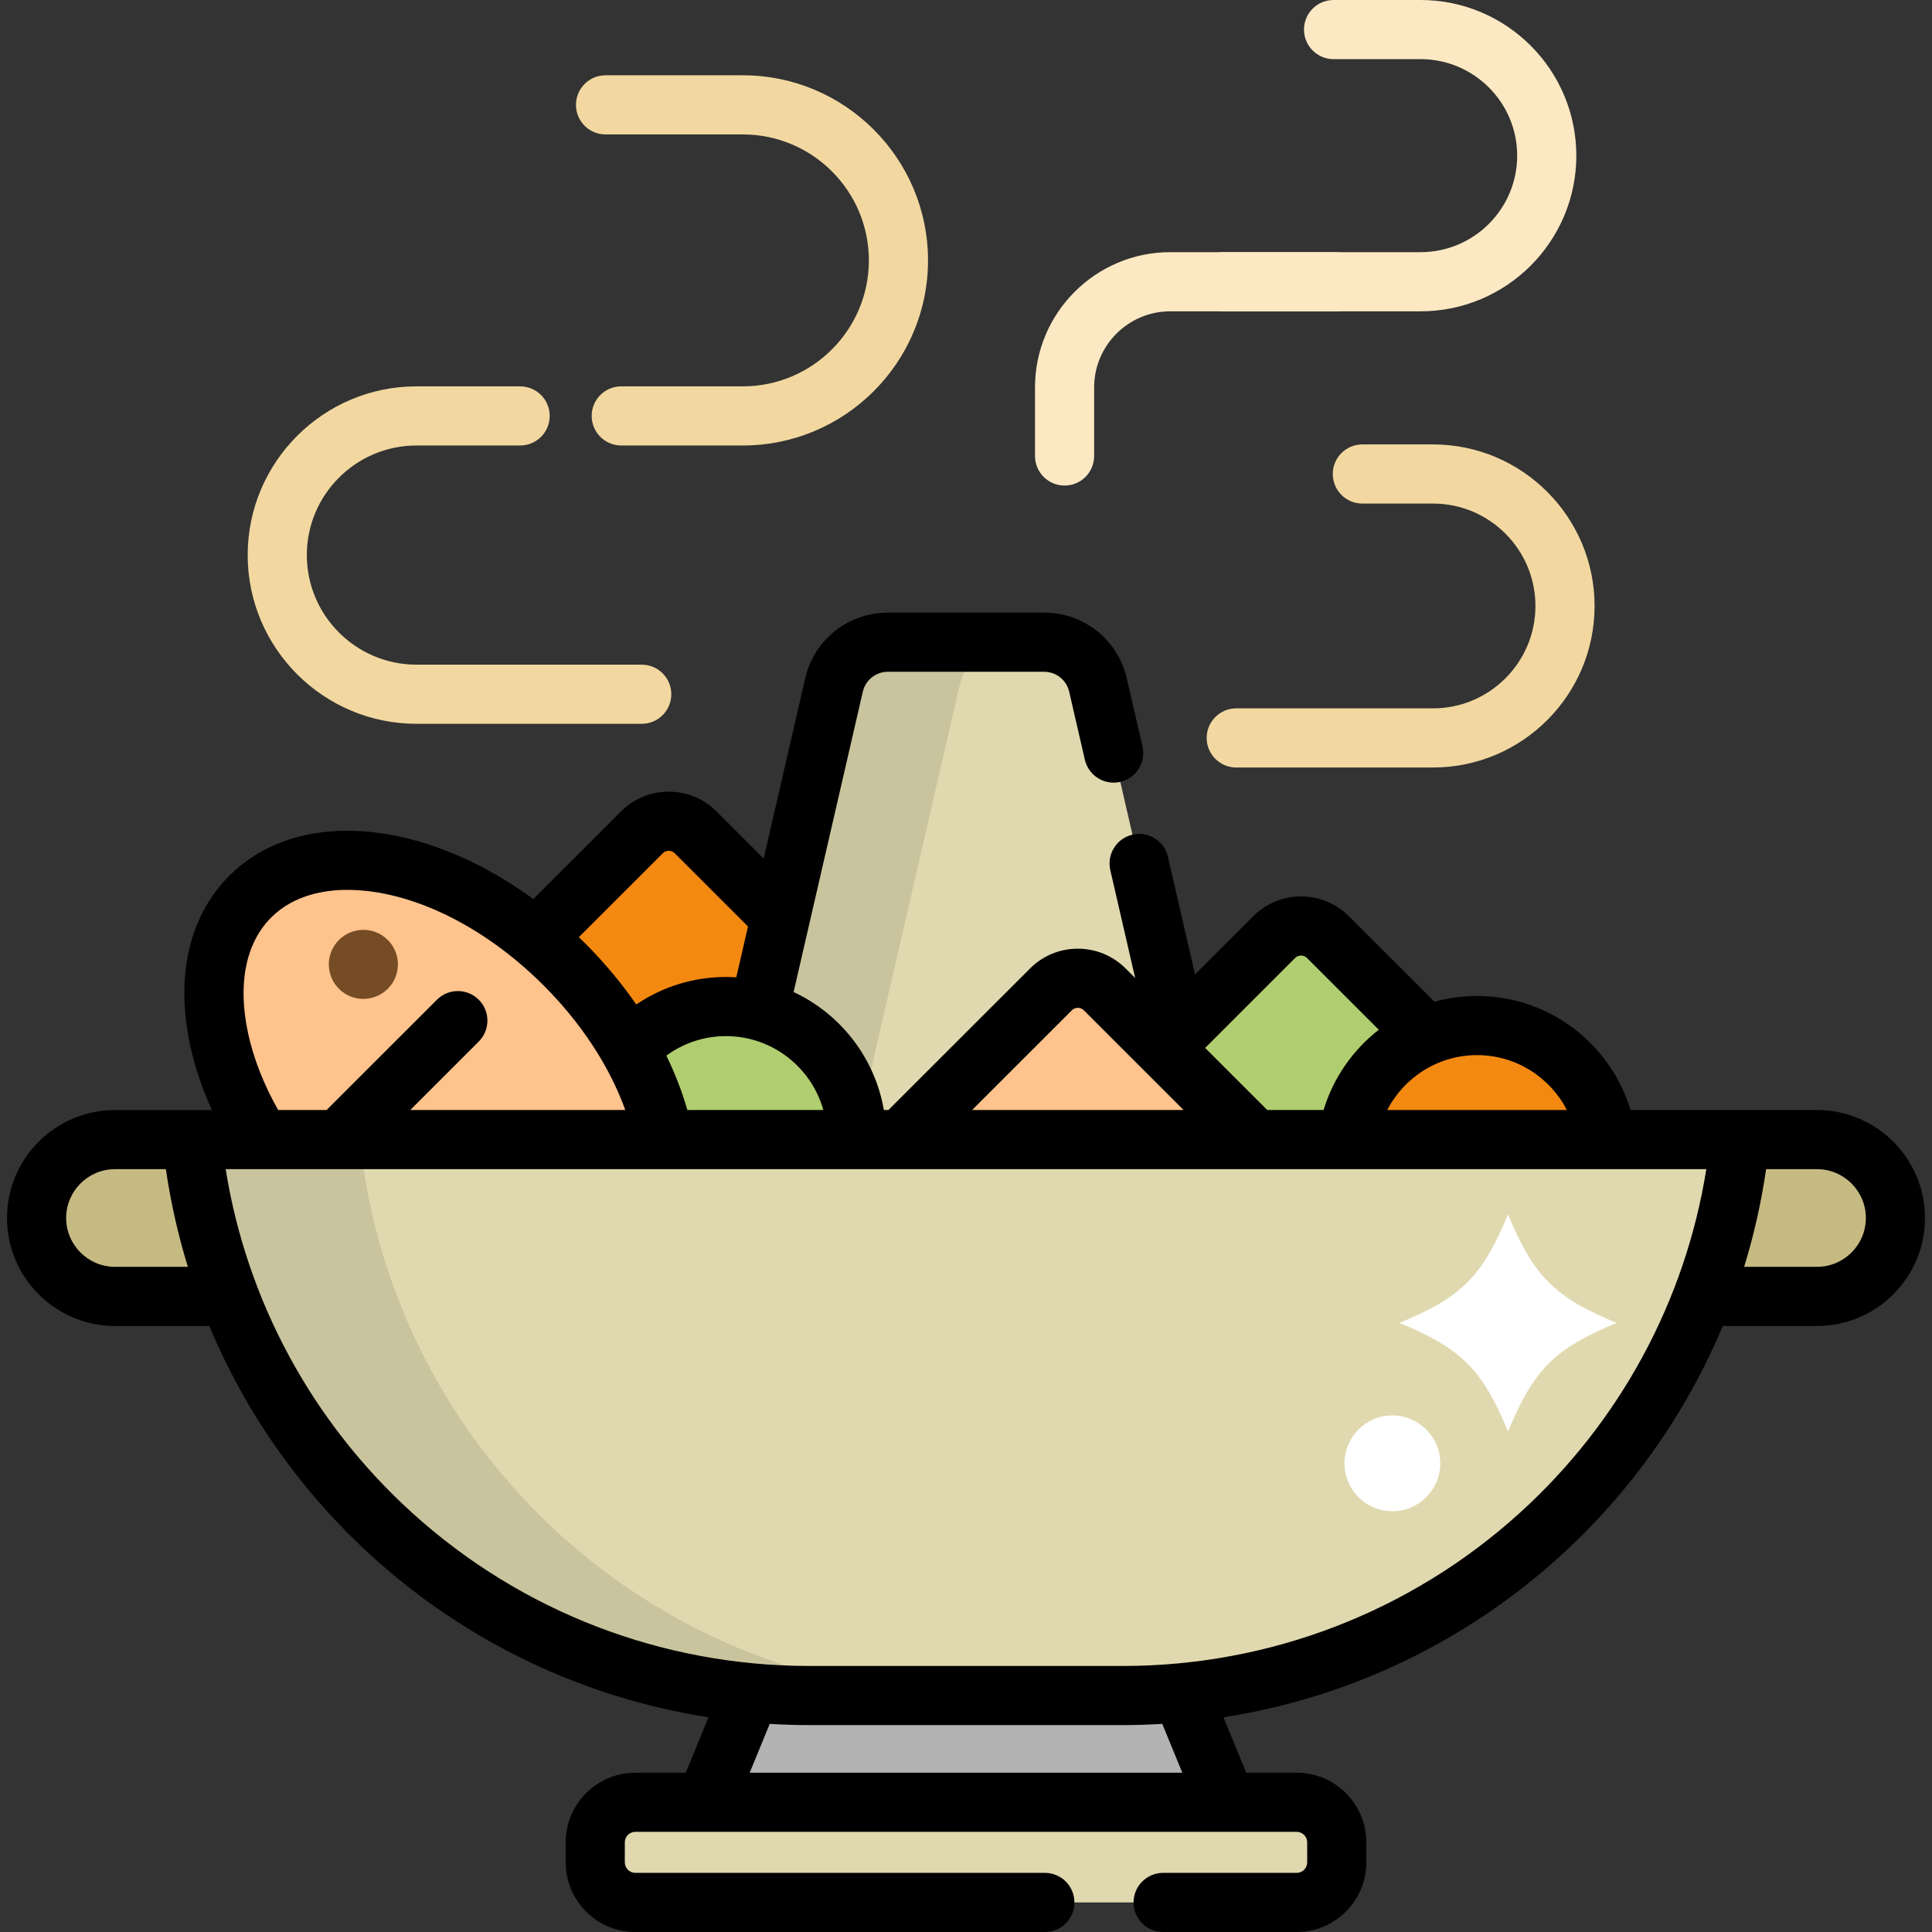 <?xml version="1.0" encoding="iso-8859-1"?>
<!-- Uploaded to: SVG Repo, www.svgrepo.com, Generator: SVG Repo Mixer Tools -->
<svg height="800px" width="800px" version="1.1" id="Layer_1" xmlns="http://www.w3.org/2000/svg" xmlns:xlink="http://www.w3.org/1999/xlink" 
	 viewBox="0 0 512.001 512.001" xml:space="preserve">
<rect x="0" y="0" width="512.001" height="512.001" fill="#333333" stroke="none"/>
<path style="fill:#F48911;" d="M184.356,329.217c-3.936,3.934-10.317,3.934-14.253,0l-47.217-47.192
	c-3.936-3.935-3.936-10.312-0.001-14.247l47.218-47.193c3.937-3.935,10.317-3.935,14.253,0l47.217,47.193
	c3.936,3.935,3.936,10.312,0,14.247L184.356,329.217z"/>
<path style="fill:#E0D9AF;" d="M322.024,316.249l-31.04-134.69c-1.533-6.655-7.46-11.368-14.291-11.368h-41.384
	c-6.833,0-12.757,4.714-14.292,11.368l-31.04,134.69H322.024z"/>
<path style="opacity:0.1;enable-background:new    ;" d="M223.289,316.249l31.041-134.69c1.534-6.655,7.46-11.368,14.292-11.368
	h-33.312c-6.833,0-12.757,4.714-14.292,11.368l-31.04,134.69H223.289z"/>
<path style="fill:#B0CE6F;" d="M351.92,356.98c-3.936,3.934-10.317,3.934-14.253,0l-47.216-47.193
	c-3.937-3.934-3.937-10.311-0.001-14.246l47.217-47.193c3.936-3.932,10.316-3.932,14.253,0l47.217,47.193
	c3.936,3.935,3.936,10.312,0,14.246L351.92,356.98z"/>
<path style="fill:#B3B3B3;" d="M300.456,417.799h-88.908l-26.769,65.207c-1.276,3.108-0.918,6.645,0.953,9.434
	c1.872,2.791,5.01,4.464,8.372,4.464H317.9c3.36,0,6.499-1.673,8.372-4.464c1.87-2.789,2.228-6.327,0.953-9.434L300.456,417.799z"/>
<g>
	<path style="fill:#C6BA83;" d="M100.406,322.781c0,11.475-9.307,20.778-20.788,20.778H30.482c-11.481,0-20.788-9.303-20.788-20.778
		l0,0c0-11.475,9.307-20.778,20.788-20.778h49.135C91.099,302.004,100.406,311.306,100.406,322.781L100.406,322.781z"/>
	<path style="fill:#C6BA83;" d="M502.309,322.781c0,11.475-9.308,20.778-20.788,20.778h-49.136
		c-11.479,0-20.787-9.303-20.787-20.778l0,0c0-11.475,9.307-20.778,20.787-20.778h49.136
		C493.001,302.004,502.309,311.306,502.309,322.781L502.309,322.781z"/>
</g>
<ellipse style="fill:#B0CE6F;" cx="192.378" cy="301.38" rx="34.649" ry="34.628"/>
<path style="fill:#FFC38D;" d="M149.567,255.569c27.95,27.935,36,65.183,17.98,83.195c-18.021,18.01-55.289,9.966-83.238-17.97
	c-27.95-27.935-36-65.184-17.98-83.195C84.352,219.588,121.617,227.633,149.567,255.569z"/>
<path style="fill:#754C24;" d="M102.769,249.102c3.576,3.573,3.574,9.365-0.001,12.938c-3.575,3.574-9.372,3.575-12.946,0.001
	c-3.576-3.574-3.576-9.368,0-12.94C93.398,245.527,99.195,245.527,102.769,249.102z"/>
<ellipse style="fill:#F48911;" cx="391.441" cy="306.416" rx="34.649" ry="34.628"/>
<path style="fill:#FFC38D;" d="M292.765,370.831c-3.936,3.934-10.318,3.934-14.254,0l-47.216-47.193
	c-3.937-3.935-3.937-10.312,0-14.247l47.217-47.192c3.936-3.935,10.317-3.935,14.255,0l47.217,47.192
	c3.935,3.935,3.935,10.312,0,14.247L292.765,370.831z"/>
<path style="fill:#E0D9AF;" d="M50.882,302.004c8.512,82.768,78.483,147.331,163.543,147.331h83.153
	c85.06,0,155.032-64.562,163.543-147.331H50.882z"/>
<path style="opacity:0.1;enable-background:new    ;" d="M95.38,302.004H50.882c8.512,82.768,78.483,147.331,163.543,147.331h44.498
	C173.863,449.335,103.892,384.773,95.38,302.004z"/>
<g>
	<path style="fill:#FCE9C3;" d="M376.475,82.501h-52.093c-4.328,0-7.837-3.509-7.837-7.837c0-4.328,3.509-7.837,7.837-7.837h52.093
		c14.112,0,25.594-11.474,25.594-25.578c0.001-14.103-11.48-25.576-25.594-25.576H353.41c-4.328,0-7.837-3.509-7.837-7.837
		S349.082,0,353.41,0h23.065c22.755,0,41.267,18.505,41.267,41.25C417.743,63.996,399.231,82.501,376.475,82.501z"/>
	<path style="fill:#FCE9C3;" d="M282.124,128.677c-4.328,0-7.837-3.509-7.837-7.837v-18.179c0-19.759,16.082-35.834,35.848-35.834
		h43.649c4.328,0,7.837,3.509,7.837,7.837c0,4.328-3.509,7.837-7.837,7.837h-43.649c-11.125,0-20.175,9.044-20.175,20.16v18.179
		C289.961,125.168,286.452,128.677,282.124,128.677z"/>
</g>
<g>
	<path style="fill:#F2D8A0;" d="M170.066,176.143h-59.694c-16.024,0-29.06-13.028-29.06-29.041s13.036-29.041,29.06-29.041h27.468
		c4.328,0,7.837-3.509,7.837-7.837s-3.509-7.837-7.837-7.837h-27.468c-24.666,0-44.733,20.059-44.733,44.714
		s20.067,44.714,44.733,44.714h59.694c4.328,0,7.837-3.509,7.837-7.837C177.903,179.651,174.394,176.143,170.066,176.143z"/>
	<path style="fill:#F2D8A0;" d="M196.861,19.954h-36.386c-4.328,0-7.837,3.509-7.837,7.837s3.509,7.837,7.837,7.837h36.386
		c18.416,0,33.399,14.974,33.399,33.379c0,18.406-14.983,33.38-33.399,33.38h-32.226c-4.328,0-7.837,3.509-7.837,7.837
		s3.509,7.837,7.837,7.837h32.227c27.059,0,49.073-22.006,49.073-49.054S223.92,19.954,196.861,19.954z"/>
	<path style="fill:#F2D8A0;" d="M379.753,117.775h-18.718c-4.328,0-7.837,3.509-7.837,7.837s3.509,7.837,7.837,7.837h18.718
		c14.973,0,27.155,12.174,27.155,27.138s-12.181,27.138-27.155,27.138h-52.137c-4.328,0-7.837,3.509-7.837,7.837
		c0,4.328,3.509,7.837,7.837,7.837h52.137c23.616,0,42.828-19.205,42.828-42.812C422.58,136.98,403.368,117.775,379.753,117.775z"/>
</g>
<path style="fill:#E0D9AF;" d="M354.255,493.547c0,5.863-4.755,10.616-10.621,10.616H168.37c-5.867,0-10.621-4.753-10.621-10.616
	v-5.309c0-5.863,4.755-10.616,10.621-10.616h175.263c5.867,0,10.621,4.753,10.621,10.616v5.309H354.255z"/>
<g>
	<path style="fill:#FFFFFF;" d="M370.888,350.589c16.434,6.808,21.953,12.327,28.761,28.761
		c6.808-16.434,12.326-21.953,28.761-28.761c-16.435-6.808-21.953-12.326-28.761-28.761
		C392.841,338.263,387.322,343.782,370.888,350.589z"/>
	<circle style="fill:#FFFFFF;" cx="368.997" cy="387.803" r="12.689"/>
</g>
<path d="M481.521,294.167h-49.402c-5.27-17.465-21.511-30.222-40.68-30.222c-3.91,0-7.695,0.54-11.293,1.533l-22.687-22.675
	c-3.383-3.38-7.882-5.241-12.665-5.241s-9.282,1.861-12.666,5.243l-15.432,15.424l-7.18-31.156
	c-0.973-4.218-5.178-6.847-9.397-5.876c-4.217,0.972-6.849,5.178-5.878,9.397l6.589,28.59l-2.527-2.526
	c-3.383-3.382-7.883-5.245-12.666-5.245c-4.786,0-9.284,1.863-12.667,5.245l-37.53,37.51h-1.206
	c-2.386-13.883-11.529-25.48-23.921-31.274l18.338-79.574c0.719-3.116,3.455-5.292,6.656-5.292h41.384
	c3.201,0,5.936,2.177,6.654,5.291l4.152,18.017c0.973,4.218,5.181,6.844,9.397,5.876c4.217-0.973,6.848-5.178,5.876-9.397
	L298.62,179.8c-2.367-10.271-11.384-17.446-21.927-17.446h-41.384c-10.543,0-19.561,7.173-21.928,17.446l-10.999,47.725
	l-12.487-12.48c-3.383-3.382-7.883-5.245-12.667-5.245c-4.785,0-9.283,1.863-12.667,5.245l-23.216,23.203
	c-15.779-11.512-33.371-18.092-49.317-18.092c-12.646,0-23.449,4.116-31.24,11.902c-10.664,10.659-14.346,26.667-10.369,45.074
	c1.229,5.685,3.175,11.402,5.734,17.037H30.482c-15.784,0-28.625,12.837-28.625,28.615c0,15.778,12.841,28.615,28.625,28.615h24.977
	c9.648,23.067,24.313,43.958,43.221,61.116c25.087,22.765,56.03,37.436,89.082,42.588l-6.029,14.685h-13.365
	c-10.178,0-18.458,8.278-18.458,18.453v5.309c0,10.175,8.281,18.453,18.458,18.453h108.531c4.328,0,7.837-3.509,7.837-7.837
	c0-4.328-3.509-7.837-7.837-7.837H168.37c-1.536,0-2.785-1.247-2.785-2.779v-5.309c0-1.533,1.25-2.779,2.785-2.779h175.263
	c1.536,0,2.785,1.247,2.785,2.779v5.309c0,1.533-1.25,2.779-2.785,2.779h-35.387c-4.328,0-7.837,3.509-7.837,7.837
	c0,4.328,3.509,7.837,7.837,7.837h35.387c10.178,0,18.458-8.278,18.458-18.453v-5.309c0-10.175-8.281-18.453-18.458-18.453h-13.365
	l-6.029-14.685c33.053-5.153,63.995-19.824,89.082-42.588c18.909-17.157,33.574-38.049,43.221-61.116h24.977
	c15.783,0,28.625-12.837,28.625-28.615C510.144,307.005,497.304,294.167,481.521,294.167z M30.482,335.723
	c-7.141,0-12.952-5.805-12.952-12.941s5.811-12.941,12.952-12.941h13.481c1.275,8.81,3.23,17.458,5.824,25.882L30.482,335.723
	L30.482,335.723z M391.439,279.619c10.365,0,19.349,5.924,23.808,14.548h-47.616C372.089,285.542,381.074,279.619,391.439,279.619z
	 M343.206,253.891c0.543-0.543,1.163-0.656,1.588-0.656c0.425,0,1.046,0.114,1.587,0.655l19.014,19.005
	c-6.869,5.346-12.062,12.745-14.636,21.272h-14.923l-16.462-16.454L343.206,253.891z M284.052,267.743
	c0.543-0.542,1.163-0.656,1.587-0.656c0.424,0,1.044,0.114,1.587,0.657l26.439,26.424h-56.051L284.052,267.743z M218.194,294.167
	h-36.031c-1.389-4.831-3.25-9.659-5.57-14.416c4.431-3.242,9.885-5.168,15.785-5.168
	C204.661,274.582,215.035,282.884,218.194,294.167z M175.643,226.128c0.543-0.543,1.163-0.657,1.587-0.657
	c0.424,0,1.043,0.114,1.586,0.657l19.415,19.406l-3.105,13.474c-0.91-0.059-1.825-0.098-2.749-0.098
	c-8.797,0-16.973,2.693-23.759,7.289c-3.908-5.652-8.427-11.091-13.511-16.171c-0.564-0.564-1.133-1.12-1.705-1.67L175.643,226.128z
	 M71.871,243.141c6.049-6.046,14.303-7.315,20.16-7.315c16.717,0,36.156,9.452,51.997,25.285
	c10.033,10.028,17.529,21.518,21.68,33.054h-56.989l18.151-18.142c3.062-3.059,3.063-8.022,0.003-11.082
	c-3.061-3.063-8.023-3.063-11.082-0.003l-29.241,29.228H73.713c-3.776-6.693-6.506-13.569-7.97-20.348
	C62.928,260.799,65.105,249.905,71.871,243.141z M198.677,469.785l5.311-12.938c3.465,0.209,6.944,0.325,10.436,0.325h83.153
	c3.492,0,6.972-0.116,10.436-0.325l5.311,12.938H198.677z M402.789,400.904c-28.849,26.177-66.213,40.594-105.211,40.594h-83.153
	c-38.998,0-76.363-14.416-105.212-40.594c-26.484-24.032-43.822-56.102-49.404-91.064h392.382
	C446.611,344.803,429.274,376.873,402.789,400.904z M481.521,335.723h-19.306c2.595-8.423,4.549-17.072,5.824-25.882h13.481
	c7.142,0,12.951,5.805,12.951,12.941S488.662,335.723,481.521,335.723z"/>
</svg>